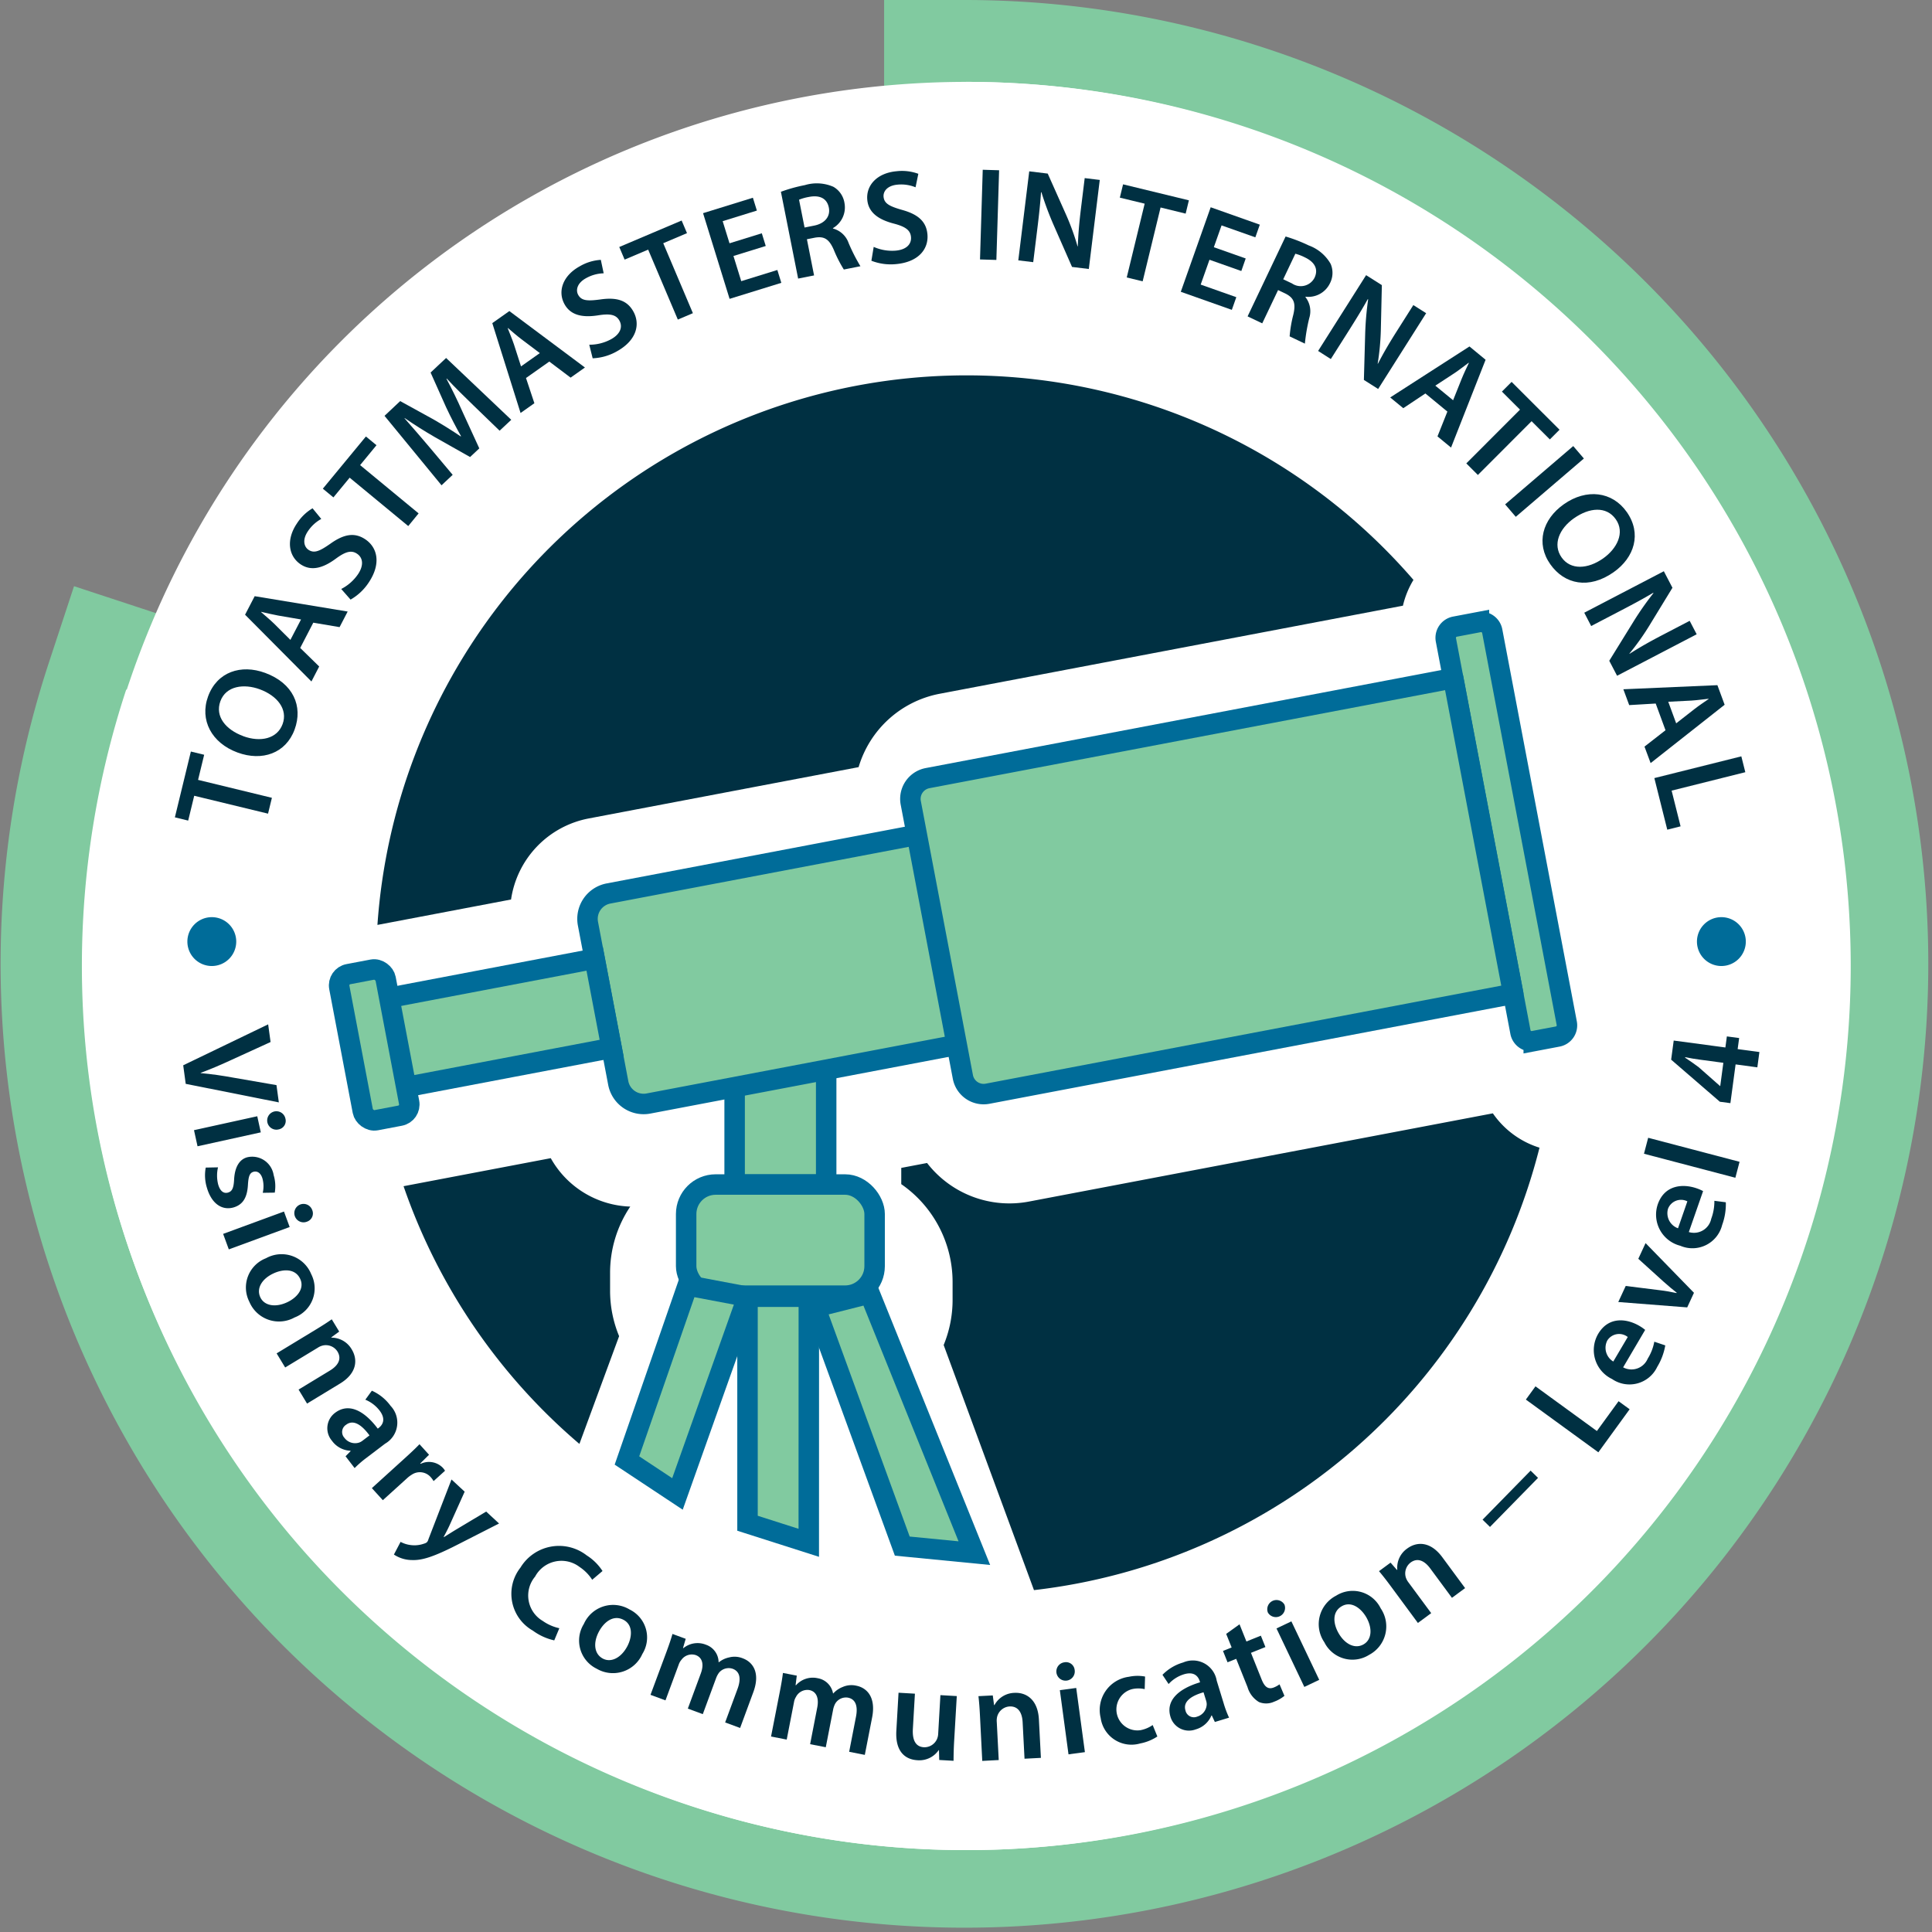<svg xmlns="http://www.w3.org/2000/svg" width="188.771" height="188.769" viewBox="0 0 188.771 188.769">
  <rect x="0" y="0" width="188.771" height="188.769" fill="#808080" stroke="none"/>
  <g id="pathways-badge-visionary-communication-level-4" transform="translate(-1375.937 -1846.23)">
    <path id="Path_653370" data-name="Path 653370" d="M94.385,184.768A90.387,90.387,0,0,1,8.531,66.122l1.251-3.8,80.6,26.532V4h4a90.215,90.215,0,0,1,63.791,154.176,89.709,89.709,0,0,1-63.791,26.593" transform="translate(1375.938 1846.23)" fill="#fff"/>
    <path id="Path_653371" data-name="Path 653371" d="M94.384,8c47.389,0,86.386,38.995,86.386,86.384s-39,86.385-86.386,86.385S8,141.773,8,94.384a86.419,86.419,0,0,1,4.332-27.01l82.053,27.01Zm0-8h-8V83.329L14.832,59.775l-7.6-2.5-2.5,7.6A94.175,94.175,0,1,0,94.384,0" transform="translate(1375.938 1846.23)" fill="#81caa0"/>
    <path id="Path_653372" data-name="Path 653372" d="M94.443,8A86.385,86.385,0,1,1,8.059,94.385,86.384,86.384,0,0,1,94.443,8" transform="translate(1375.938 1846.23)" fill="#fff"/>
    <path id="Path_653373" data-name="Path 653373" d="M17.9,104.087l8.3-4,.236,1.726-3.777,1.726c-1.049.486-2.027.908-3.052,1.285l0,.026c1.063.091,2.162.255,3.266.457l4.14.717.23,1.687L18.145,105.9Z" transform="translate(1375.938 1846.23)" fill="#003042"/>
    <path id="Path_653374" data-name="Path 653374" d="M18.954,110.426l6.181-1.36.346,1.574L19.3,112Zm8.273-.076a.9.9,0,1,1,.658-1.063.848.848,0,0,1-.658,1.063" transform="translate(1375.938 1846.23)" fill="#003042"/>
    <path id="Path_653375" data-name="Path 653375" d="M21.3,114.058a3.547,3.547,0,0,0,.02,1.687c.2.674.558.894.957.778s.552-.433.595-1.258c.065-1.307.569-2,1.283-2.19a2.119,2.119,0,0,1,2.581,1.738,3.735,3.735,0,0,1,.109,1.716l-1.174.018a2.843,2.843,0,0,0-.025-1.388c-.16-.549-.51-.772-.885-.663s-.49.456-.539,1.309c-.078,1.215-.49,1.891-1.387,2.166-1.1.321-2.148-.307-2.619-1.917a4.106,4.106,0,0,1-.115-1.972Z" transform="translate(1375.938 1846.23)" fill="#003042"/>
    <path id="Path_653376" data-name="Path 653376" d="M21.8,120.56l5.945-2.184.557,1.513-5.946,2.185Zm8.193-1.195a.9.9,0,1,1,.508-1.144.847.847,0,0,1-.508,1.144" transform="translate(1375.938 1846.23)" fill="#003042"/>
    <path id="Path_653377" data-name="Path 653377" d="M28.787,128.723a3.139,3.139,0,0,1-4.425-1.53,3.063,3.063,0,0,1,1.625-4.253A3.127,3.127,0,0,1,30.41,124.5a3.041,3.041,0,0,1-1.623,4.224m-2.07-4.3c-1.109.515-1.693,1.446-1.283,2.331.383.825,1.465,1.025,2.621.488.9-.416,1.736-1.294,1.277-2.284-.476-1.026-1.66-.979-2.615-.535" transform="translate(1375.938 1846.23)" fill="#003042"/>
    <path id="Path_653378" data-name="Path 653378" d="M30.828,129.928c.623-.378,1.141-.706,1.586-1.022l.728,1.2-.771.559.021.033a2.281,2.281,0,0,1,1.979,1.158c.574.945.557,2.3-1.158,3.334L30,137.14l-.828-1.368,3.058-1.855c.78-.472,1.194-1.119.741-1.864a1.341,1.341,0,0,0-1.448-.582,1.568,1.568,0,0,0-.478.214l-3.182,1.929-.836-1.379Z" transform="translate(1375.938 1846.23)" fill="#003042"/>
    <path id="Path_653379" data-name="Path 653379" d="M33.762,142.289l.5-.508-.023-.031a2.352,2.352,0,0,1-1.807-.978,1.879,1.879,0,0,1,.3-2.724c1.271-.969,2.771-.329,4.178,1.541l.084-.064c.33-.252.775-.8.1-1.693a3.363,3.363,0,0,0-1.4-1.071l.639-.879a4.55,4.55,0,0,1,1.83,1.482,2.369,2.369,0,0,1-.537,3.694l-1.823,1.385a10.177,10.177,0,0,0-1.154,1ZM36.1,140.25c-.666-.916-1.516-1.625-2.281-1.043a.838.838,0,0,0-.172,1.275,1.3,1.3,0,0,0,1.449.466,1.2,1.2,0,0,0,.311-.171Z" transform="translate(1375.938 1846.23)" fill="#003042"/>
    <path id="Path_653380" data-name="Path 653380" d="M39.508,142.519c.637-.576,1.08-.995,1.479-1.408l.933,1.03-.861.85.035.039a1.887,1.887,0,0,1,2.162.373,1.672,1.672,0,0,1,.225.3l-1.118,1.013a2.26,2.26,0,0,0-.275-.382,1.41,1.41,0,0,0-1.855-.247,2.806,2.806,0,0,0-.4.293l-2.428,2.2L36.332,145.4Z" transform="translate(1375.938 1846.23)" fill="#003042"/>
    <path id="Path_653381" data-name="Path 653381" d="M45.4,145.748l-1.467,3.267c-.17.374-.4.815-.582,1.144l.029.026c.323-.2.727-.459,1.1-.685l3.022-1.809,1.259,1.166-4.1,2.089c-2.246,1.144-3.391,1.519-4.387,1.483a3.226,3.226,0,0,1-1.787-.538l.652-1.24a2.732,2.732,0,0,0,.987.312,2.787,2.787,0,0,0,1.32-.143.658.658,0,0,0,.271-.138.7.7,0,0,0,.145-.291l2.252-5.835Z" transform="translate(1375.938 1846.23)" fill="#003042"/>
    <path id="Path_653382" data-name="Path 653382" d="M54.154,160.277a5.542,5.542,0,0,1-2.09-.952,4.134,4.134,0,0,1-1.211-6.161,4.408,4.408,0,0,1,6.475-1.188,5.055,5.055,0,0,1,1.541,1.524l-1.008.855a4.229,4.229,0,0,0-1.227-1.246,2.917,2.917,0,0,0-4.351.936,2.876,2.876,0,0,0,.744,4.331,4.485,4.485,0,0,0,1.623.713Z" transform="translate(1375.938 1846.23)" fill="#003042"/>
    <path id="Path_653383" data-name="Path 653383" d="M62.76,161.608a3.137,3.137,0,0,1-4.453,1.442,3.061,3.061,0,0,1-1.264-4.373,3.127,3.127,0,0,1,4.471-1.418,3.039,3.039,0,0,1,1.246,4.349m-4.242-2.188c-.574,1.078-.48,2.175.379,2.634.8.428,1.789-.064,2.389-1.189.464-.872.6-2.078-.358-2.592-1-.533-1.914.217-2.41,1.147" transform="translate(1375.938 1846.23)" fill="#003042"/>
    <path id="Path_653384" data-name="Path 653384" d="M65.105,161.434c.252-.684.451-1.261.6-1.786l1.293.476-.263.9.036.013a2.188,2.188,0,0,1,2.2-.336,1.825,1.825,0,0,1,1.241,1.705l.025.009a2.376,2.376,0,0,1,1.005-.473,2.112,2.112,0,0,1,1.327.087c.988.365,1.739,1.4,1.036,3.306l-1.291,3.5-1.463-.54,1.211-3.28c.364-.987.239-1.7-.48-1.964a1.221,1.221,0,0,0-1.342.4,2.266,2.266,0,0,0-.257.473l-1.315,3.561-1.463-.541,1.269-3.438c.307-.829.194-1.536-.5-1.793a1.25,1.25,0,0,0-1.389.458,1.379,1.379,0,0,0-.264.456l-1.3,3.511-1.464-.54Z" transform="translate(1375.938 1846.23)" fill="#003042"/>
    <path id="Path_653385" data-name="Path 653385" d="M76.188,165.319c.14-.715.244-1.316.31-1.86l1.352.263-.116.932.039.007a2.191,2.191,0,0,1,2.12-.686,1.826,1.826,0,0,1,1.5,1.485l.026,0a2.388,2.388,0,0,1,.916-.629,2.117,2.117,0,0,1,1.324-.127c1.032.2,1.941,1.107,1.554,3.1l-.715,3.661-1.53-.3.668-3.432c.2-1.033-.036-1.715-.789-1.861a1.217,1.217,0,0,0-1.257.615,2.237,2.237,0,0,0-.179.508l-.727,3.724-1.53-.3.7-3.6c.167-.867-.057-1.547-.783-1.689a1.249,1.249,0,0,0-1.3.674,1.372,1.372,0,0,0-.189.493l-.715,3.674-1.531-.3Z" transform="translate(1375.938 1846.23)" fill="#003042"/>
    <path id="Path_653386" data-name="Path 653386" d="M93.225,170.143c-.043.753-.053,1.378-.057,1.9l-1.4-.08L91.743,171h-.026a2.292,2.292,0,0,1-2.09.986c-1.154-.067-2.168-.815-2.048-2.88l.214-3.714,1.6.093-.2,3.44c-.061,1.052.238,1.747,1.082,1.795a1.344,1.344,0,0,0,1.269-.786,1.428,1.428,0,0,0,.12-.488l.22-3.818,1.6.092Z" transform="translate(1375.938 1846.23)" fill="#003042"/>
    <path id="Path_653387" data-name="Path 653387" d="M95.748,167.608c-.037-.728-.082-1.337-.148-1.88l1.4-.072.127.943.039,0a2.278,2.278,0,0,1,1.955-1.194c1.1-.058,2.283.6,2.387,2.6l.195,3.752-1.6.083-.185-3.572c-.047-.908-.42-1.579-1.289-1.534a1.341,1.341,0,0,0-1.2,1,1.63,1.63,0,0,0-.038.523l.192,3.713-1.61.084Z" transform="translate(1375.938 1846.23)" fill="#003042"/>
    <path id="Path_653388" data-name="Path 653388" d="M105,163.162a.9.9,0,1,1-1-.742.847.847,0,0,1,1,.742m-.6,8.251-.846-6.271,1.6-.216.848,6.272Z" transform="translate(1375.938 1846.23)" fill="#003042"/>
    <path id="Path_653389" data-name="Path 653389" d="M113.082,169.668a4.633,4.633,0,0,1-1.689.683,3.04,3.04,0,0,1-3.85-2.494,3.273,3.273,0,0,1,2.762-4.024,4.017,4.017,0,0,1,1.576-.021l-.037,1.229a2.834,2.834,0,0,0-1.235,0,2.05,2.05,0,0,0,.832,4.009,3.145,3.145,0,0,0,1.184-.5Z" transform="translate(1375.938 1846.23)" fill="#003042"/>
    <path id="Path_653390" data-name="Path 653390" d="M118.7,168.25l-.3-.641-.037.012a2.355,2.355,0,0,1-1.541,1.356,1.879,1.879,0,0,1-2.454-1.217c-.47-1.528.647-2.714,2.887-3.387l-.031-.1c-.121-.4-.484-1.007-1.553-.679a3.367,3.367,0,0,0-1.49.948l-.6-.9a4.577,4.577,0,0,1,2.022-1.205,2.367,2.367,0,0,1,3.279,1.779l.672,2.187a10.148,10.148,0,0,0,.533,1.426Zm-1.107-2.9c-1.088.308-2.047.86-1.764,1.779a.841.841,0,0,0,1.137.6,1.3,1.3,0,0,0,.938-1.2,1.2,1.2,0,0,0-.055-.351Z" transform="translate(1375.938 1846.23)" fill="#003042"/>
    <path id="Path_653391" data-name="Path 653391" d="M121.111,158.707l.672,1.678,1.412-.567.445,1.111-1.412.566,1.041,2.6c.285.712.627,1.009,1.2.781a2.378,2.378,0,0,0,.55-.305l.479,1.125a3.513,3.513,0,0,1-1.016.576,1.859,1.859,0,0,1-1.474.03,2.519,2.519,0,0,1-1.116-1.458l-1.107-2.764-.846.339-.445-1.11.846-.339-.534-1.327Z" transform="translate(1375.938 1846.23)" fill="#003042"/>
    <path id="Path_653392" data-name="Path 653392" d="M125.5,156.784a.9.9,0,0,1-1.62.771.9.9,0,0,1,1.62-.771m1.943,8.042-2.721-5.715,1.455-.692,2.721,5.714Z" transform="translate(1375.938 1846.23)" fill="#003042"/>
    <path id="Path_653393" data-name="Path 653393" d="M134.9,157.142a3.139,3.139,0,0,1-1.121,4.546,3.062,3.062,0,0,1-4.383-1.23,3.126,3.126,0,0,1,1.15-4.547,3.039,3.039,0,0,1,4.354,1.231m-4.1,2.453c.615,1.058,1.6,1.556,2.439,1.065.788-.457.887-1.552.249-2.655-.5-.854-1.448-1.61-2.393-1.062-.979.568-.822,1.742-.295,2.652" transform="translate(1375.938 1846.23)" fill="#003042"/>
    <path id="Path_653394" data-name="Path 653394" d="M135.9,155c-.432-.586-.807-1.069-1.162-1.485l1.129-.833.627.715.031-.022a2.28,2.28,0,0,1,.973-2.075c.886-.656,2.232-.761,3.422.848l2.23,3.022-1.285.949-2.123-2.874c-.541-.732-1.223-1.085-1.922-.568a1.337,1.337,0,0,0-.447,1.494,1.648,1.648,0,0,0,.256.457l2.209,2.989-1.3.957Z" transform="translate(1375.938 1846.23)" fill="#003042"/>
    <rect id="Rectangle_19083" data-name="Rectangle 19083" width="6.709" height="1.014" transform="translate(1520.795 1994.714) rotate(-45.599)" fill="#003042"/>
    <path id="Path_653395" data-name="Path 653395" d="M149.088,136.749l.939-1.293,6,4.365,2.118-2.912,1.082.787-3.057,4.206Z" transform="translate(1375.938 1846.23)" fill="#003042"/>
    <path id="Path_653396" data-name="Path 653396" d="M158.592,133.6a1.72,1.72,0,0,0,2.4-.848,4.751,4.751,0,0,0,.645-1.657l1.072.36a6.011,6.011,0,0,1-.787,2.1,3,3,0,0,1-4.414,1.185,3.135,3.135,0,0,1-1.362-4.4c1.043-1.77,2.842-1.493,4.041-.786a4.025,4.025,0,0,1,.557.387Zm.451-2.965a1.361,1.361,0,0,0-2,.345,1.562,1.562,0,0,0,.586,2.051Z" transform="translate(1375.938 1846.23)" fill="#003042"/>
    <path id="Path_653397" data-name="Path 653397" d="M158.844,125.648l3.346.417c.584.07,1.1.165,1.619.277l.017-.035c-.423-.325-.812-.662-1.259-1.055l-2.493-2.258.709-1.533,4.729,4.854-.66,1.427-6.735-.526Z" transform="translate(1375.938 1846.23)" fill="#003042"/>
    <path id="Path_653398" data-name="Path 653398" d="M165.01,120.381a1.722,1.722,0,0,0,2.189-1.3,4.813,4.813,0,0,0,.307-1.753l1.119.143a5.93,5.93,0,0,1-.358,2.216,2.994,2.994,0,0,1-4.093,2.032,3.136,3.136,0,0,1-2.2-4.043c.676-1.94,2.495-2.023,3.809-1.566a3.862,3.862,0,0,1,.621.271Zm-.143-3a1.362,1.362,0,0,0-1.893.732,1.567,1.567,0,0,0,.979,1.9Z" transform="translate(1375.938 1846.23)" fill="#003042"/>
    <rect id="Rectangle_19084" data-name="Rectangle 19084" width="1.612" height="9.232" transform="translate(1536.566 1958.959) rotate(-75.274)" fill="#003042"/>
    <path id="Path_653399" data-name="Path 653399" d="M171.705,104.288,169.58,104l-.508,3.786-1.029-.137-4.76-4.112.25-1.867,5.049.676.145-1.082,1.2.16-.147,1.082,2.125.284Zm-3.322-.444-2.279-.306c-.477-.063-.965-.142-1.45-.246l-.005.052c.492.328.888.6,1.318.923l2.086,1.84.025.016Z" transform="translate(1375.938 1846.23)" fill="#003042"/>
    <path id="Path_653400" data-name="Path 653400" d="M18.975,77.752l-.589,2.426-1.3-.317,1.562-6.43,1.3.315L19.352,76.2l7.214,1.752L26.189,79.5Z" transform="translate(1375.938 1846.23)" fill="#003042"/>
    <path id="Path_653401" data-name="Path 653401" d="M25.9,65.744c2.759,1.014,3.719,3.266,2.885,5.536-.853,2.32-3.162,3.134-5.579,2.246-2.526-.929-3.725-3.17-2.873-5.491.884-2.4,3.223-3.152,5.567-2.291M23.769,71.93c1.672.614,3.313.261,3.842-1.18s-.509-2.763-2.23-3.4c-1.55-.57-3.3-.339-3.849,1.162s.54,2.79,2.237,3.414" transform="translate(1375.938 1846.23)" fill="#003042"/>
    <path id="Path_653402" data-name="Path 653402" d="M29.331,63.309l1.855,1.812-.758,1.465-6.484-6.524.94-1.81,9.085,1.5-.79,1.523L30.61,60.84Zm.081-2.782-2.231-.383c-.551-.1-1.148-.243-1.658-.361l-.011.023c.389.349.872.745,1.261,1.123l1.6,1.593Z" transform="translate(1375.938 1846.23)" fill="#003042"/>
    <path id="Path_653403" data-name="Path 653403" d="M33.34,57.548a4.447,4.447,0,0,0,1.644-1.45c.571-.854.49-1.6-.1-1.994-.551-.369-1.12-.219-2.077.486-1.235.91-2.387,1.25-3.435.549-1.187-.8-1.429-2.4-.374-3.975a4.639,4.639,0,0,1,1.539-1.5l.853,1.04a3.716,3.716,0,0,0-1.316,1.216c-.563.843-.355,1.514.066,1.8.561.376,1.1.128,2.132-.591,1.322-.945,2.372-1.135,3.42-.433,1.166.781,1.589,2.347.33,4.226a5.208,5.208,0,0,1-1.77,1.663Z" transform="translate(1375.938 1846.23)" fill="#003042"/>
    <path id="Path_653404" data-name="Path 653404" d="M34.163,46.673,32.575,48.6l-1.032-.852,4.209-5.1,1.033.852-1.6,1.945L40.9,50.162,39.888,51.4Z" transform="translate(1375.938 1846.23)" fill="#003042"/>
    <path id="Path_653405" data-name="Path 653405" d="M46.246,39.6c-.812-.788-1.793-1.738-2.594-2.609l-.028.026c.521.973,1.065,2.084,1.537,3.156L46.83,43.81l-.9.845-3.414-1.928c-1.012-.584-2.058-1.242-2.976-1.878l-.019.018c.754.86,1.668,1.91,2.44,2.827l2.268,2.7L43.14,47.417l-5.57-6.786L39.1,39.19l3.245,1.785c.93.535,1.84,1.105,2.668,1.665l.03-.026c-.48-.852-1-1.844-1.456-2.823L42.071,36.4l1.516-1.423,6.366,6.04-1.138,1.066Z" transform="translate(1375.938 1846.23)" fill="#003042"/>
    <path id="Path_653406" data-name="Path 653406" d="M51.393,36.935l.819,2.463-1.35.954L48.1,31.572l1.667-1.178,7.385,5.514-1.4.99-2.082-1.57ZM52.745,34.5l-1.81-1.365c-.445-.338-.907-.743-1.306-1.082l-.022.014c.187.49.434,1.064.607,1.579l.693,2.153Z" transform="translate(1375.938 1846.23)" fill="#003042"/>
    <path id="Path_653407" data-name="Path 653407" d="M57.574,33.682a4.425,4.425,0,0,0,2.125-.533c.9-.495,1.168-1.193.823-1.819-.319-.58-.894-.709-2.068-.522-1.515.241-2.692.015-3.3-1.089-.689-1.253-.169-2.786,1.492-3.7a4.616,4.616,0,0,1,2.058-.629l.279,1.314a3.715,3.715,0,0,0-1.725.477c-.889.488-1.012,1.18-.768,1.624.326.593.921.62,2.165.454,1.608-.232,2.626.082,3.234,1.186.678,1.23.334,2.814-1.646,3.9a5.2,5.2,0,0,1-2.336.663Z" transform="translate(1375.938 1846.23)" fill="#003042"/>
    <path id="Path_653408" data-name="Path 653408" d="M63.329,24.39l-2.3.976-.523-1.233L66.6,21.547l.523,1.233-2.32.985L67.7,30.6l-1.472.625Z" transform="translate(1375.938 1846.23)" fill="#003042"/>
    <path id="Path_653409" data-name="Path 653409" d="M74.818,24.035l-3.155.977.761,2.46,3.528-1.092.388,1.255L71.285,29.2l-2.592-8.371,4.869-1.508.389,1.254-3.342,1.035.669,2.161,3.155-.977Z" transform="translate(1375.938 1846.23)" fill="#003042"/>
    <path id="Path_653410" data-name="Path 653410" d="M76.3,18.738a15.152,15.152,0,0,1,2.337-.65,4.056,4.056,0,0,1,2.79.163,2.214,2.214,0,0,1,1.082,1.575,2.339,2.339,0,0,1-1.128,2.465l.007.038a2.226,2.226,0,0,1,1.529,1.421,17.6,17.6,0,0,0,1.152,2.263l-1.62.321a12.307,12.307,0,0,1-.977-1.914c-.465-1.075-.944-1.35-1.842-1.2l-.79.156.7,3.534-1.557.309Zm2.311,3.492.932-.185c1.058-.21,1.61-.9,1.44-1.757-.187-.945-.936-1.246-1.957-1.044a4.634,4.634,0,0,0-.954.269Z" transform="translate(1375.938 1846.23)" fill="#003042"/>
    <path id="Path_653411" data-name="Path 653411" d="M85.366,24.123a4.419,4.419,0,0,0,2.159.365c1.023-.093,1.548-.623,1.484-1.335-.06-.66-.536-1.009-1.684-1.308-1.483-.387-2.472-1.068-2.586-2.323-.129-1.422.963-2.618,2.852-2.79a4.63,4.63,0,0,1,2.136.25L89.455,18.3a3.693,3.693,0,0,0-1.772-.257c-1.008.092-1.4.675-1.353,1.18.06.672.594.937,1.8,1.284,1.565.432,2.372,1.129,2.486,2.384.127,1.4-.824,2.71-3.075,2.915a5.2,5.2,0,0,1-2.4-.33Z" transform="translate(1375.938 1846.23)" fill="#003042"/>
    <rect id="Rectangle_19085" data-name="Rectangle 19085" width="8.767" height="1.6" transform="translate(1471.691 1871.58) rotate(-88.255)" fill="#003042"/>
    <path id="Path_653412" data-name="Path 653412" d="M99.494,25.44l1.069-8.7,1.807.221,1.788,4.007a24.039,24.039,0,0,1,1.126,3.1l.025,0c.04-1.175.139-2.3.3-3.633l.373-3.033,1.472.18-1.07,8.7-1.639-.2-1.8-4.1a30.667,30.667,0,0,1-1.192-3.2l-.04.008c-.073,1.131-.2,2.282-.378,3.714l-.383,3.111Z" transform="translate(1375.938 1846.23)" fill="#003042"/>
    <path id="Path_653413" data-name="Path 653413" d="M111.842,19.9l-2.426-.589.316-1.3,6.43,1.562-.315,1.3-2.451-.6-1.751,7.215-1.554-.378Z" transform="translate(1375.938 1846.23)" fill="#003042"/>
    <path id="Path_653414" data-name="Path 653414" d="M121.286,26.48l-3.112-1.1-.859,2.426,3.481,1.231-.439,1.237-4.986-1.764,2.921-8.259,4.8,1.7-.438,1.237-3.3-1.165-.754,2.131,3.113,1.1Z" transform="translate(1375.938 1846.23)" fill="#003042"/>
    <path id="Path_653415" data-name="Path 653415" d="M125.612,23.108a15.192,15.192,0,0,1,2.261.874,4.063,4.063,0,0,1,2.139,1.8,2.214,2.214,0,0,1-.073,1.908,2.336,2.336,0,0,1-2.375,1.3l-.017.035a2.231,2.231,0,0,1,.377,2.051,17.434,17.434,0,0,0-.428,2.5l-1.49-.71a12.307,12.307,0,0,1,.359-2.116c.269-1.14.05-1.647-.76-2.061l-.728-.346-1.547,3.25-1.431-.681Zm-.232,4.179.856.407a1.514,1.514,0,0,0,2.2-.549c.413-.868-.007-1.557-.947-2a4.571,4.571,0,0,0-.925-.354Z" transform="translate(1375.938 1846.23)" fill="#003042"/>
    <path id="Path_653416" data-name="Path 653416" d="M128.789,34.29l4.689-7.405,1.539.974-.1,4.386a24.1,24.1,0,0,1-.309,3.283l.022.014c.539-1.044,1.111-2.021,1.828-3.153l1.635-2.581,1.252.793-4.69,7.405-1.394-.884.125-4.477a30.708,30.708,0,0,1,.292-3.4l-.04-.011c-.55.992-1.159,1.976-1.931,3.2l-1.677,2.647Z" transform="translate(1375.938 1846.23)" fill="#003042"/>
    <path id="Path_653417" data-name="Path 653417" d="M139.27,38.445l-2.161,1.438-1.276-1.049,7.744-4.982,1.576,1.3-3.376,8.579-1.325-1.092.967-2.423Zm2.707.662.841-2.1c.209-.519.478-1.072.7-1.546l-.022-.017c-.422.309-.912.7-1.363,1l-1.893,1.237Z" transform="translate(1375.938 1846.23)" fill="#003042"/>
    <path id="Path_653418" data-name="Path 653418" d="M148.515,40.025l-1.767-1.764.947-.948,4.683,4.675-.946.948-1.785-1.782L144.4,46.408l-1.132-1.13Z" transform="translate(1375.938 1846.23)" fill="#003042"/>
    <rect id="Rectangle_19086" data-name="Rectangle 19086" width="8.76" height="1.599" transform="translate(1523 1895.512) rotate(-40.569)" fill="#003042"/>
    <path id="Path_653419" data-name="Path 653419" d="M157.661,55.908c-2.4,1.69-4.8,1.2-6.19-.781-1.42-2.021-.776-4.381,1.33-5.861,2.2-1.548,4.726-1.257,6.147.763,1.473,2.1.755,4.444-1.287,5.879m-3.867-5.275c-1.457,1.024-2.1,2.573-1.218,3.828s2.561,1.156,4.061.1c1.35-.95,2.155-2.517,1.236-3.825s-2.6-1.144-4.079-.1" transform="translate(1375.938 1846.23)" fill="#003042"/>
    <path id="Path_653420" data-name="Path 653420" d="M154.793,59.867l7.775-4.053.842,1.615-2.288,3.745a24.076,24.076,0,0,1-1.916,2.685l.013.024c.989-.633,1.975-1.192,3.163-1.811l2.711-1.412.685,1.314L158,66.027l-.764-1.465,2.357-3.81a30.094,30.094,0,0,1,1.96-2.8l-.03-.028c-.973.581-1.994,1.128-3.274,1.794l-2.78,1.449Z" transform="translate(1375.938 1846.23)" fill="#003042"/>
    <path id="Path_653421" data-name="Path 653421" d="M161.774,68.741l-2.59.153-.571-1.548,9.189-.4.707,1.914-7.231,5.7-.6-1.61,2.054-1.6Zm2,1.935,1.785-1.394c.442-.342.952-.684,1.383-.981l-.009-.025c-.52.054-1.138.144-1.68.177L163,68.567Z" transform="translate(1375.938 1846.23)" fill="#003042"/>
    <path id="Path_653422" data-name="Path 653422" d="M170.14,73.9l.389,1.55-7.2,1.8.875,3.49-1.3.326-1.263-5.041Z" transform="translate(1375.938 1846.23)" fill="#003042"/>
    <path id="Path_653423" data-name="Path 653423" d="M152.266,96.234c0,32.771-25.888,59.336-57.823,59.336S36.619,129.005,36.619,96.234,62.508,36.9,94.443,36.9s57.823,26.565,57.823,59.336" transform="translate(1375.938 1846.23)" fill="#fff"/>
    <path id="Path_653424" data-name="Path 653424" d="M80.723,104.339v11.4H71.778v-9.7" transform="translate(1375.938 1846.23)" fill="#81caa0"/>
    <path id="Path_653425" data-name="Path 653425" d="M80.723,104.339v11.4H71.778v-9.7" transform="translate(1375.938 1846.23)" fill="none" stroke="#006c99" stroke-miterlimit="10" stroke-width="2"/>
    <path id="Path_653426" data-name="Path 653426" d="M88.158,151.066l-8.513-23.338,5.32-1.344L95.2,151.754Z" transform="translate(1375.938 1846.23)" fill="#81caa0"/>
    <path id="Path_653427" data-name="Path 653427" d="M88.158,151.066l-8.513-23.338,5.32-1.344L95.2,151.754Z" transform="translate(1375.938 1846.23)" fill="none" stroke="#006c99" stroke-miterlimit="10" stroke-width="2"/>
    <path id="Path_653428" data-name="Path 653428" d="M82.576,126.6H69.926a2.881,2.881,0,0,1-2.882-2.881v-5.1a2.882,2.882,0,0,1,2.882-2.882h12.65a2.882,2.882,0,0,1,2.882,2.882v5.1a2.881,2.881,0,0,1-2.882,2.881" transform="translate(1375.938 1846.23)" fill="#81caa0"/>
    <rect id="Rectangle_19087" data-name="Rectangle 19087" width="18.414" height="10.859" rx="2.882" transform="translate(1442.98 1961.967)" fill="none" stroke="#006c99" stroke-miterlimit="10" stroke-width="2"/>
    <path id="Path_653429" data-name="Path 653429" d="M93.484,102.094l-30.127,5.728a2.524,2.524,0,0,1-2.951-2.009L57.447,90.254A2.525,2.525,0,0,1,59.456,87.3l30.127-5.727" transform="translate(1375.938 1846.23)" fill="#81caa0"/>
    <path id="Path_653430" data-name="Path 653430" d="M93.484,102.094l-30.127,5.728a2.524,2.524,0,0,1-2.951-2.009L57.447,90.254A2.525,2.525,0,0,1,59.456,87.3l30.127-5.727" transform="translate(1375.938 1846.23)" fill="none" stroke="#006c99" stroke-linecap="round" stroke-linejoin="round" stroke-width="2"/>
    <path id="Path_653431" data-name="Path 653431" d="M38.032,97.489,58.1,93.674l1.658,8.718-20.067,3.815" transform="translate(1375.938 1846.23)" fill="#81caa0"/>
    <path id="Path_653432" data-name="Path 653432" d="M38.032,97.489,58.1,93.674l1.658,8.718-20.067,3.815" transform="translate(1375.938 1846.23)" fill="none" stroke="#006c99" stroke-miterlimit="10" stroke-width="2"/>
    <path id="Path_653433" data-name="Path 653433" d="M39.091,109.008l-2.343.445a1.11,1.11,0,0,1-1.3-.883l-2.3-12.089a1.109,1.109,0,0,1,.883-1.3l2.343-.446a1.111,1.111,0,0,1,1.3.883l2.3,12.089a1.11,1.11,0,0,1-.883,1.3" transform="translate(1375.938 1846.23)" fill="#81caa0"/>
    <rect id="Rectangle_19088" data-name="Rectangle 19088" width="4.605" height="14.525" rx="1.11" transform="translate(1408.883 1941.621) rotate(-10.754)" fill="none" stroke="#006c99" stroke-miterlimit="10" stroke-width="2"/>
    <path id="Path_653434" data-name="Path 653434" d="M152.2,101.277l-2.343.445a1.11,1.11,0,0,1-1.3-.883l-7.282-38.311a1.109,1.109,0,0,1,.882-1.3l2.344-.445a1.112,1.112,0,0,1,1.3.883l7.282,38.311a1.11,1.11,0,0,1-.883,1.3" transform="translate(1375.938 1846.23)" fill="#81caa0"/>
    <path id="Path_653435" data-name="Path 653435" d="M152.2,101.277l-2.343.445a1.11,1.11,0,0,1-1.3-.883l-7.282-38.311a1.109,1.109,0,0,1,.882-1.3l2.344-.445a1.112,1.112,0,0,1,1.3.883l7.282,38.311A1.11,1.11,0,0,1,152.2,101.277Z" transform="translate(1375.938 1846.23)" fill="none" stroke="#006c99" stroke-miterlimit="10" stroke-width="2"/>
    <path id="Path_653436" data-name="Path 653436" d="M147.853,97.1l-51.36,9.765a2.065,2.065,0,0,1-2.414-1.643L88.987,78.443a2.065,2.065,0,0,1,1.643-2.414l51.36-9.764Z" transform="translate(1375.938 1846.23)" fill="#81caa0"/>
    <path id="Path_653437" data-name="Path 653437" d="M147.853,97.1l-51.36,9.765a2.065,2.065,0,0,1-2.414-1.643L88.987,78.443a2.065,2.065,0,0,1,1.643-2.414l51.36-9.764Z" transform="translate(1375.938 1846.23)" fill="none" stroke="#006c99" stroke-linecap="round" stroke-linejoin="round" stroke-width="2"/>
    <path id="Path_653438" data-name="Path 653438" d="M73.037,148.833V126.7h5.991l-.006,24.044Z" transform="translate(1375.938 1846.23)" fill="#81caa0"/>
    <path id="Path_653439" data-name="Path 653439" d="M73.037,148.833V126.7h5.991l-.006,24.044Z" transform="translate(1375.938 1846.23)" fill="none" stroke="#006c99" stroke-miterlimit="10" stroke-width="2"/>
    <path id="Path_653440" data-name="Path 653440" d="M66.192,145.969,61.256,142.7,67.188,125.6l5.849,1.105Z" transform="translate(1375.938 1846.23)" fill="#81caa0"/>
    <path id="Path_653441" data-name="Path 653441" d="M66.192,145.969,61.256,142.7,67.188,125.6l5.849,1.105Z" transform="translate(1375.938 1846.23)" fill="none" stroke="#006c99" stroke-miterlimit="10" stroke-width="2"/>
    <path id="Path_653442" data-name="Path 653442" d="M59.609,126.115v-1.751a11.571,11.571,0,0,1,1.971-6.472,9.24,9.24,0,0,1-7.767-4.73L39.43,115.9a57.789,57.789,0,0,0,17.181,25.182l3.88-10.529a11.573,11.573,0,0,1-.882-4.435" transform="translate(1375.938 1846.23)" fill="#003042"/>
    <path id="Path_653443" data-name="Path 653443" d="M57.5,79.973l26.392-5.018a10.26,10.26,0,0,1,7.91-7.167l45.274-8.607a8.65,8.65,0,0,1,1.029-2.521A57.7,57.7,0,0,0,36.877,90.371l13.056-2.483a9.451,9.451,0,0,1,7.57-7.915" transform="translate(1375.938 1846.23)" fill="#003042"/>
    <path id="Path_653444" data-name="Path 653444" d="M145.861,108.782,100.544,117.4a10.175,10.175,0,0,1-9.964-3.767l-2.521.479V115.7a11.633,11.633,0,0,1,5.015,9.561v1.751a11.572,11.572,0,0,1-.872,4.407l8.824,23.948a57.757,57.757,0,0,0,49.394-43.23,8.661,8.661,0,0,1-4.559-3.358" transform="translate(1375.938 1846.23)" fill="#003042"/>
    <path id="Path_653445" data-name="Path 653445" d="M23.081,92a2.387,2.387,0,1,1-2.387-2.387A2.387,2.387,0,0,1,23.081,92" transform="translate(1375.938 1846.23)" fill="#006c99"/>
    <path id="Path_653446" data-name="Path 653446" d="M170.578,92a2.387,2.387,0,1,1-2.387-2.387A2.387,2.387,0,0,1,170.578,92" transform="translate(1375.938 1846.23)" fill="#006c99"/>
    <rect id="Rectangle_19089" data-name="Rectangle 19089" width="188.769" height="188.769" transform="translate(1375.938 1846.23)" fill="none"/>
  </g>
</svg>
